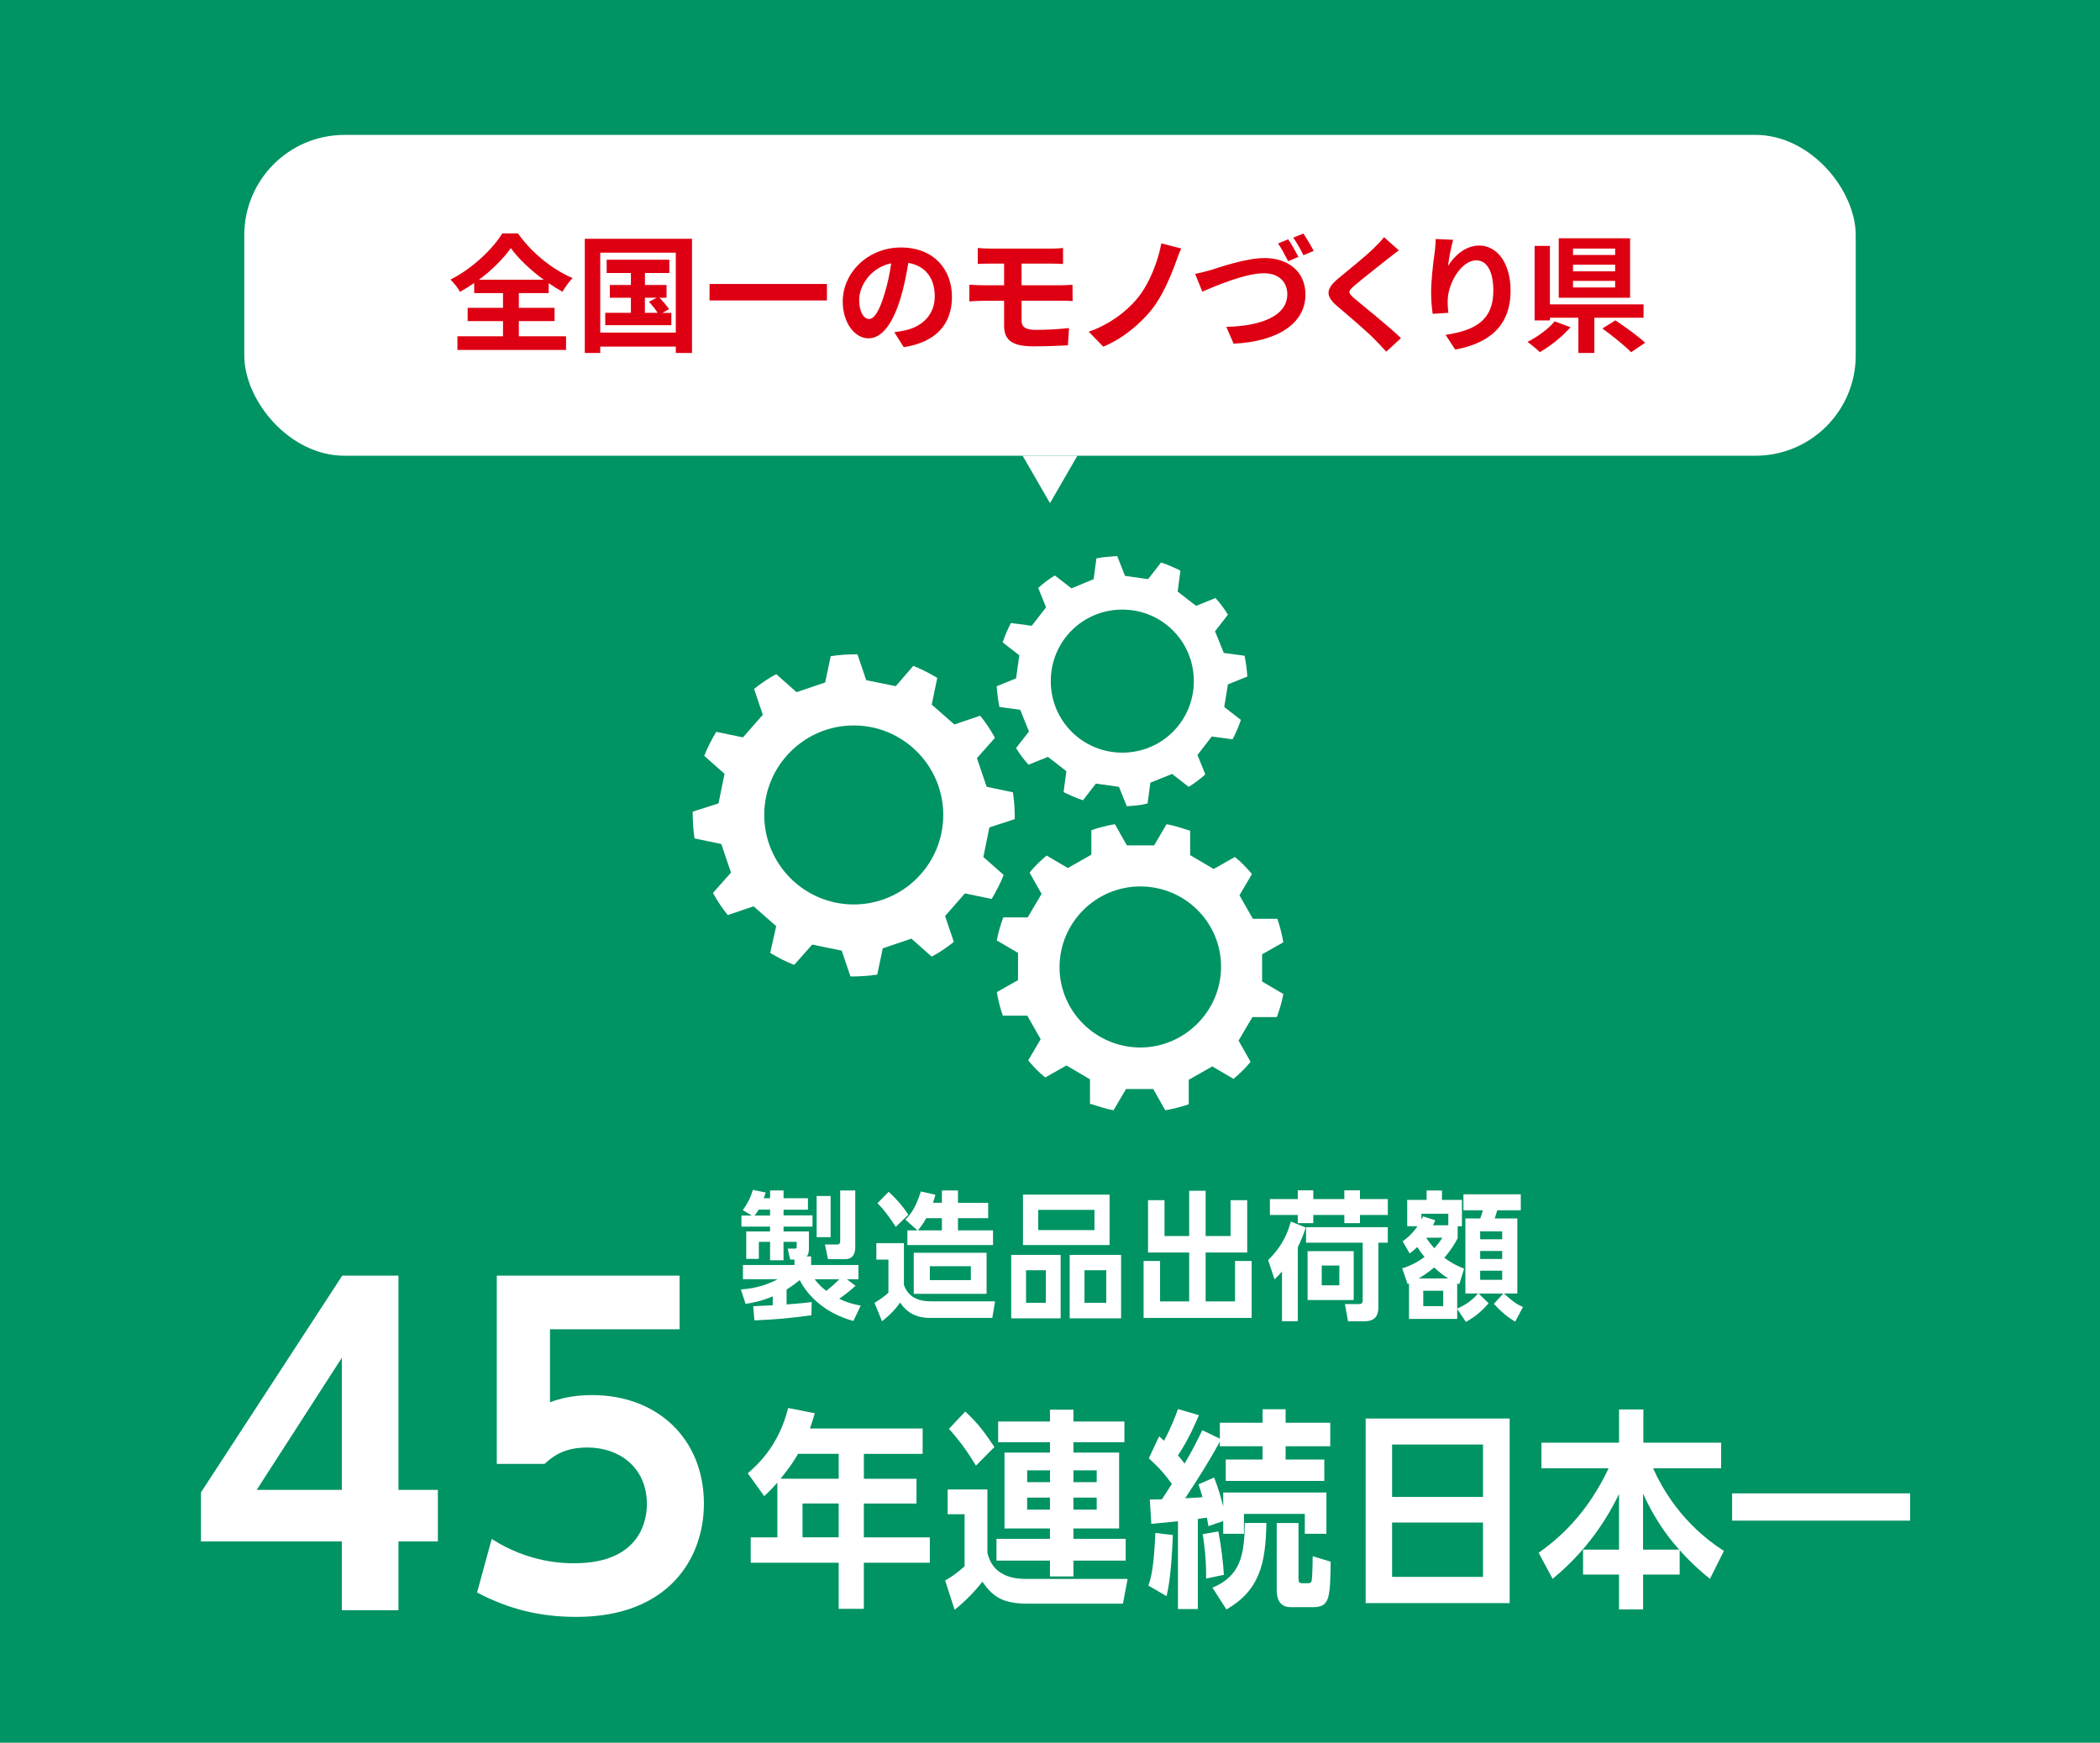 <?xml version="1.0" encoding="UTF-8"?><svg id="_レイヤー_2" xmlns="http://www.w3.org/2000/svg" viewBox="0 0 576 478"><defs><style>.cls-1{fill:#de0012;}.cls-1,.cls-2,.cls-3{stroke-width:0px;}.cls-2{fill:#009363;}.cls-3{fill:#fff;}</style></defs><g id="_レイヤー_1-2"><rect class="cls-2" width="576" height="478"/><path class="cls-3" d="M234.06,362.32c-8.47-2.28-13.03-7.75-14.7-11.21-1.94,1.6-3.46,2.47-3.61,2.58v4.1c4.33-.34,5.02-.42,6.88-.65l-.08,3.61c-6.16.87-10.11,1.18-15.62,1.41l-.34-3.88c.42,0,4.64-.23,5.36-.27v-2.43c-3.27,1.37-5.7,1.79-7.45,2.05l-1.29-3.95c4.6-.34,7.33-1.41,10.11-2.81h-9.54v-3.91h14.13v-1.48h-1.18l-.68-3h1.98c.42,0,.49-.11.49-.53v-1.33h-3.61v5.05h-3.69v-5.05h-3.08v4.67h-3.46v-7.52h6.54v-1.33h-7.86v-3.04h2.85l-2.47-1.48c1.29-1.79,2.13-3.42,2.77-5.55l3.5.72c-.04.19-.49,1.44-.53,1.56h1.75v-2.13h3.69v2.13h6.69v3.15h-6.69v1.56h7.94v3.08h-7.94v1.33h6.95v4.79c0,1.29-.38,1.79-.61,2.05h1.22v2.36h12.99v3.91h-3.19l2.39,1.79c-1.79,1.67-4.1,3.31-4.48,3.57,2.66,1.29,4.83,1.67,5.89,1.86l-2.01,4.22ZM211.22,333.4v-1.63h-3.12c-.46.8-.61.99-1.14,1.63h4.26ZM223.46,350.88c1.25,1.71,2.43,2.58,3.19,3.19,1.6-1.29,2.24-1.86,3.57-3.19h-6.76ZM227.83,339.33h-3.84v-11.28h3.84v11.28ZM234.59,341.95c0,.99-.08,3.42-2.81,3.42h-4.67l-.84-4.03h3.27c.87,0,.91-.46.91-1.1v-13.72h4.14v15.43Z"/><path class="cls-3" d="M239.88,357.34c.95-.57,2.51-1.56,3.8-2.77v-9.08h-3.31v-4.52h7.56v11.44c.57,1.63,2.05,4.52,7.26,4.52h17.74l-.76,4.56h-16.87c-1.48,0-5.7,0-8.4-4.22-1.1,1.56-2.39,3.08-4.98,5.13l-2.05-5.05ZM245.69,336.52c-.57-.91-2.74-4.26-5.02-6.5l3.08-3.12c2.39,2.2,3.72,3.8,5.4,6.27l-3.46,3.34ZM258.35,329.91v-3.38h4.41v3.38h8.28v4.22h-8.28v3.34h9.61v4.03h-23.48v-4.03h2.74l-3.31-2.96c1.22-1.18,2.74-2.89,4.26-7.71l3.99.91c-.34,1.25-.46,1.6-.68,2.2h2.47ZM250.63,354.87v-11.25h19.98v11.25h-19.98ZM258.35,337.47v-3.34h-4.29c-.95,1.75-2.17,3.19-2.28,3.34h6.57ZM266.29,347.31h-11.25v3.8h11.25v-3.8Z"/><path class="cls-3" d="M277.36,344.2h13.56v17.4h-13.56v-17.4ZM304.34,341.5h-23.75v-13.83h23.75v13.83ZM286.86,348.41h-5.43v8.93h5.43v-8.93ZM284.77,331.85v5.55h15.43v-5.55h-15.43ZM293.4,344.2h14.1v17.4h-14.1v-17.4ZM303.43,348.41h-5.97v8.93h5.97v-8.93Z"/><path class="cls-3" d="M338.75,356.96v-11.09h4.56v15.62h-29.64v-15.62h4.52v11.09h7.98v-13.41h-11.28v-14.36h4.52v9.84h6.76v-12.42h4.52v12.42h6.84v-9.84h4.56v14.36h-11.4v13.41h8.05Z"/><path class="cls-3" d="M355.96,362.39h-4.33v-13.64c-.91,1.06-1.29,1.44-2.05,2.17l-1.75-5.32c4.45-4.29,5.66-8.51,6.23-10.56l4.1,1.67c-.8,2.39-1.37,3.65-2.2,5.4v20.29ZM355.96,326.49h4.26v2.39h8.51v-2.39h4.29v2.39h7.64v4.37h-7.64v2.24h-4.29v-2.24h-8.51v2.24h-4.26v-2.24h-7.64v-4.37h7.64v-2.39ZM378.07,358.56c0,1.22-.19,3.84-3.69,3.84h-4.64l-.84-4.71h3.84c.72,0,1.03-.23,1.03-1.25v-15.58h-15.54v-4.26h22.42v4.26h-2.58v17.71ZM358.65,356.58v-13.41h12.65v13.41h-12.65ZM367.36,347.12h-4.83v5.43h4.83v-5.43Z"/><path class="cls-3" d="M400.26,352.25c-.34-.15-.46-.19-.57-.27v6.95c3.15-1.37,4.64-2.96,5.74-4.14h-3.5v-20.59h4.07c.38-1.03.42-1.18.72-2.24h-5.32v-4.37h15.73v4.37h-6.46c-.34,1.1-.38,1.25-.68,2.24h6.19v20.59h-3.69c2.36,2.09,3.34,2.89,5.24,3.69l-2.13,4.03c-2.17-1.29-3.95-2.77-5.85-4.9l2.58-2.81h-6.76l2.74,2.66c-2.01,2.32-3.72,3.69-6.23,5.13l-2.39-3.57v2.74h-13.22v-9.73c-.19.08-.23.11-.38.19l-1.48-4.33c1.1-.34,3.38-1.1,6.12-3.12-.95-1.14-1.06-1.33-1.98-2.74-.8.72-1.22,1.14-2.09,1.79l-1.94-3.34c.76-.57,2.47-1.75,4.07-4.14h-2.81v-7.22h5.32v-2.58h4.22v2.58h5.47v7.22h-1.18v3.31c-.46.84-1.48,2.85-3.65,5.32.87.68,2.58,1.9,5.43,3l-1.33,4.29ZM397.22,350.65c-1.52-.95-2.43-1.71-3.84-3-1.79,1.48-2.77,2.09-4.26,3h8.09ZM397.25,332.91h-7.37v1.6c.19-.34.3-.61.46-.87l3.34,1.06c-.3.72-.49,1.1-.65,1.37h4.22v-3.15ZM395.85,354.04h-5.47v4.22h5.47v-4.22ZM391.18,339.48c.68,1.06,1.44,2.01,2.24,2.89.76-.87,1.48-1.71,2.2-2.89h-4.45ZM412.03,337.74h-6.04v2.17h6.04v-2.17ZM412.03,343.13h-6.04v2.2h6.04v-2.2ZM405.99,348.53v2.51h6.04v-2.51h-6.04Z"/><path class="cls-3" d="M93.76,441.66v-18.86h-38.64v-13.46l38.76-59.46h15.41v58.77h10.81v14.15h-10.81v18.86h-15.53ZM93.76,408.65v-36.23l-23.35,36.23h23.35Z"/><path class="cls-3" d="M134.87,422.11c10.35,6.67,20.13,6.67,22.66,6.67,18.63,0,19.9-12.54,19.9-16.22,0-9.89-7.36-15.53-16.33-15.53-6.67,0-9.66,2.65-11.73,4.49h-13.11v-51.64h50.14v14.72h-35.54v20.01c2.53-.92,6.21-1.96,11.5-1.96,18.06,0,30.71,12.08,30.71,29.79,0,14.95-9.66,31.05-34.96,31.05-10.01,0-18.4-2.07-27.26-6.67l4.02-14.72Z"/><path class="cls-3" d="M236.94,405.61h14.44v6.79h-14.44v9.28h18.1v6.96h-18.1v12.64h-6.9v-12.64h-24.13v-6.96h7.31v-15.02c-1.68,1.91-2.44,2.61-3.6,3.71l-4.52-6.26c2.96-2.55,8.58-7.83,11.08-17.92l7.31,1.45c-.7,2.26-.93,3.02-1.33,4.18h30.91v6.96h-16.12v6.84ZM218.9,398.76c-1.1,1.86-2.03,3.42-4.81,6.84h15.95v-6.84h-11.14ZM220.12,412.39v9.28h9.92v-9.28h-9.92Z"/><path class="cls-3" d="M259.23,433.5c1.33-.75,2.96-1.74,5.34-3.89v-14.27h-4.64v-6.79h10.9v17.4c.58,2.26,2.2,7.13,10.56,7.13h27.9l-1.28,6.79h-25.93c-7.31,0-9.8-2.03-12.64-6.03-.58.81-3.48,4.41-7.6,7.71l-2.61-8.06ZM267.7,402.01c-2.32-3.77-4-6.26-7.42-10.09l4.47-4.76c3.6,3.31,5.57,6.09,8,9.74l-5.05,5.1ZM294.43,422.08h14.33v5.97h-14.33v4.35h-6.44v-4.35h-14.67v-5.97h14.67v-2.84h-12.47v-20.82h12.47v-2.84h-14.21v-5.68h14.21v-3.25h6.44v3.25h13.98v5.68h-13.98v2.84h12.53v20.82h-12.53v2.84ZM288,403.29h-6.26v3.25h6.26v-3.25ZM281.73,410.77v3.31h6.26v-3.31h-6.26ZM300.81,406.54v-3.25h-6.38v3.25h6.38ZM294.43,414.08h6.38v-3.31h-6.38v3.31Z"/><path class="cls-3" d="M314.99,434.9c.7-1.97,1.51-4.99,1.91-14.44l4.81.58c-.23,5.05-.58,12.01-1.74,16.76l-4.99-2.9ZM334.59,394.59v-4.35h11.72v-3.71h6.32v3.71h12.24v6.44h-12.24v3.65h10.61v5.86h-27.03v-5.86h10.09v-3.65h-11.72v-1.22c-2.96,5.39-6.09,10.32-9.51,15.49,3.13-.17,3.48-.17,4.76-.29-.58-1.91-.75-2.61-1.1-3.54l4.29-1.86c1.28,3.31,1.8,5.28,2.49,7.95v-3.83h28.3v11.31h-5.92v-5.45h-16.7v5.45h-5.68v-3.48l-4.06,1.39c-.17-1.04-.23-1.39-.41-2.32-.93.12-1.04.12-2.49.35v24.71h-5.45v-24.07c-4.29.41-4.76.46-7.31.7l-.41-6.67c2.15-.06,2.38-.06,3.31-.06.58-.87,1.8-2.73,2.73-4.23-1.97-2.67-3.25-4.23-6.32-7.02l2.84-6.03c1.04.93,1.16,1.04,1.33,1.22,1.97-3.65,3.13-6.73,3.83-8.7l5.74,1.68c-.7,1.68-2.73,6.55-5.74,11.02.93,1.1,1.33,1.57,1.8,2.26,1.74-2.84,3.42-6.15,4.87-9.16l4.81,2.32ZM330.82,432.98c.06-5.1-.46-9.22-.93-12.18l4.29-.75c.93,4.93,1.28,8.41,1.51,11.89l-4.87,1.04ZM332.56,435.48c7.77-3.25,8.76-9.05,8.87-17.75h5.92c-.17,11.08-1.86,18.5-10.96,23.72l-3.83-5.97ZM356.17,432.98c0,1.1.23,1.28,1.1,1.28h1.22c.75,0,1.22,0,1.33-1.04.17-1.22.23-5.74.23-6.38l4.93,1.51c-.12,10.32-.35,12.47-4.93,12.47h-6.03c-3.83,0-3.83-3.6-3.83-4.93v-18.15h5.97v15.25Z"/><path class="cls-3" d="M374.58,389.08h39.5v50.63h-39.5v-50.63ZM406.77,396.21h-24.94v14.38h24.94v-14.38ZM406.77,417.61h-24.94v14.91h24.94v-14.91Z"/><path class="cls-3" d="M469,433.04c-4.87-3.89-8.18-7.71-8.29-7.89v6.73h-10.03v9.57h-6.61v-9.57h-9.86v-6.84h9.86v-15.25c-1.8,3.65-6.84,13.92-18.21,23.26l-3.83-7.13c5.34-3.83,13.11-10.32,19.2-23.2h-18.44v-7.02h21.29v-9.11h6.67v9.11h21.34v7.02h-18.68c6.09,13.51,15.37,20.01,19.43,22.68l-3.83,7.66ZM450.67,425.04h9.92c-1.91-2.15-6.09-6.9-9.92-15.37v15.37Z"/><path class="cls-3" d="M523.93,409.61v7.48h-48.83v-7.48h48.83Z"/><path class="cls-3" d="M346.18,261.75l5.82-3.29c-.38-2.15-.89-4.3-1.65-6.45h-6.71l-3.67-6.45,3.42-5.82c-1.39-1.65-2.91-3.29-4.68-4.68l-5.82,3.29-6.45-3.8v-6.71c-.13,0-.25-.13-.51-.13-1.9-.63-3.92-1.27-5.95-1.65l-3.42,5.82h-7.47l-3.29-5.82c-2.15.38-4.3.89-6.45,1.65v6.71l-6.45,3.67-5.82-3.42c-1.65,1.39-3.29,2.91-4.68,4.68l3.29,5.82-3.8,6.45h-6.71c-.76,2.15-1.39,4.18-1.77,6.33l5.82,3.42v7.47l-5.82,3.29c.38,2.15.89,4.3,1.65,6.45h6.71l3.67,6.45-3.42,5.82c1.39,1.65,2.91,3.29,4.68,4.68l5.82-3.29,6.45,3.8v6.71c.13,0,.25.13.51.13,1.9.63,3.92,1.27,5.95,1.65l3.42-5.82h7.47l3.29,5.82c2.15-.38,4.3-.89,6.45-1.65v-6.71l6.45-3.67,5.82,3.42c1.65-1.39,3.29-2.91,4.68-4.68l-3.29-5.82,3.8-6.45h6.71c.76-2.15,1.39-4.18,1.77-6.33l-5.82-3.42v-7.47ZM312.77,287.31c-12.15,0-22.15-9.87-22.15-22.02s9.87-22.15,22.15-22.15,22.15,9.87,22.15,22.02-10,22.15-22.15,22.15Z"/><path class="cls-3" d="M278.34,224.66c0-2.4-.13-4.94-.51-7.34l-7.21-1.52-2.66-7.85,4.94-5.57c-1.14-2.15-2.53-4.18-4.05-6.07l-7.09,2.4-6.2-5.44,1.52-7.34c-2.15-1.27-4.3-2.4-6.58-3.29l-4.81,5.57-8.1-1.65-2.4-7.09c-2.4,0-4.94.13-7.34.51l-1.52,7.21-7.85,2.66-5.57-4.94c-2.15,1.14-4.18,2.53-6.08,4.05l2.4,7.09-5.44,6.2-7.34-1.52c-1.27,2.15-2.4,4.3-3.29,6.58l5.57,4.94-1.65,8.1-7.09,2.28c0,2.4.13,4.94.51,7.34l7.34,1.52,2.66,7.85-4.94,5.57c1.14,2.15,2.53,4.18,4.05,6.08l7.09-2.4,6.2,5.44-1.65,7.34c2.15,1.27,4.3,2.4,6.58,3.29l4.94-5.57,8.1,1.65,2.4,7.09c2.4,0,4.94-.13,7.34-.51l1.52-7.21,7.85-2.66,5.57,4.94c2.15-1.14,4.18-2.53,6.07-4.05l-2.4-7.09,5.44-6.2,7.34,1.52c1.27-2.15,2.4-4.3,3.29-6.58l-5.57-4.94,1.65-8.1,6.96-2.28h0ZM234.17,248.08c-13.54,0-24.55-11.01-24.55-24.55s11.01-24.55,24.55-24.55,24.55,11.01,24.55,24.55-11.01,24.55-24.55,24.55Z"/><path class="cls-3" d="M336.81,187.71l5.32-2.15c-.13-1.9-.38-3.8-.76-5.7l-5.7-.76-2.4-5.95,3.54-4.56c-1.01-1.65-2.15-3.16-3.42-4.56l-5.32,2.15-5.06-3.92.76-5.7-.38-.25c-1.65-.76-3.29-1.52-4.94-2.02l-3.54,4.56-6.33-.89-2.15-5.44c-1.9.13-3.8.25-5.7.63l-.76,5.7-6.08,2.53-4.56-3.54c-1.65,1.01-3.16,2.15-4.56,3.42l2.15,5.32-3.92,5.06-5.7-.76c-.89,1.65-1.65,3.42-2.28,5.32l4.56,3.54-.89,6.33-5.32,2.15c.13,1.9.38,3.8.76,5.7l5.7.76,2.4,5.95-3.54,4.56c1.01,1.65,2.15,3.16,3.42,4.56l5.32-2.15,5.06,3.92-.76,5.7.38.25c1.65.76,3.29,1.52,4.94,2.02l3.54-4.56,6.33.89,2.15,5.32c1.9-.13,3.8-.25,5.7-.76l.76-5.7,5.95-2.4,4.56,3.54c1.65-1.01,3.16-2.15,4.56-3.42l-2.15-5.32,3.92-5.06,5.7.76c.89-1.65,1.65-3.42,2.28-5.32l-4.56-3.54s1.01-6.2,1.01-6.2ZM307.83,206.44c-10.88,0-19.62-8.73-19.62-19.62s8.73-19.62,19.62-19.62,19.62,8.73,19.62,19.62-8.73,19.62-19.62,19.62Z"/><rect class="cls-3" x="67" y="37" width="442" height="88" rx="27.5" ry="27.5"/><path class="cls-1" d="M142.31,92.24h12.95v3.75h-29.79v-3.75h12.5v-4.17h-9.7v-3.64h9.7v-4.03h-7.91v-2.77c-1.26.88-2.56,1.68-3.89,2.42-.52-.98-1.68-2.48-2.62-3.36,5.99-3.01,11.62-8.4,14.21-12.67h4.31c3.75,5.32,9.45,9.91,14.98,12.25-1.09,1.12-2,2.45-2.77,3.75-1.26-.7-2.52-1.47-3.78-2.35v2.73h-8.19v4.03h9.8v3.64h-9.8v4.17ZM149.14,76.73c-3.64-2.66-7-5.85-9.03-8.68-2,2.83-5.11,5.99-8.75,8.68h17.78Z"/><path class="cls-1" d="M189.81,65.49v31.33h-4.45v-1.75h-20.72v1.75h-4.24v-31.33h29.4ZM185.36,91.22v-21.91h-20.72v21.91h20.72ZM184.14,85.8v3.4h-18.13v-3.4h7.04v-4.13h-5.78v-3.5h5.78v-3.29h-6.65v-3.64h17.19v3.64h-6.69v3.29h5.92v3.5h-1.93c.95.98,2.07,2.28,2.63,3.12l-1.82,1.02h2.45ZM176.89,85.8h3.5c-.6-.94-1.58-2.14-2.38-3.05l2.14-1.08h-3.26v4.13Z"/><path class="cls-1" d="M226.82,77.89v4.52h-32.2v-4.52h32.2Z"/><path class="cls-1" d="M245.29,91.12c1.33-.18,2.31-.35,3.22-.56,4.45-1.05,7.88-4.24,7.88-9.28s-2.59-8.37-7.25-9.17c-.49,2.94-1.08,6.16-2.06,9.42-2.07,7-5.08,11.27-8.86,11.27s-7.07-4.24-7.07-10.08c0-7.98,6.97-14.84,15.96-14.84s14,5.99,14,13.55-4.48,12.46-13.23,13.79l-2.59-4.1ZM242.6,80.62c.81-2.56,1.44-5.53,1.85-8.4-5.74,1.19-8.79,6.23-8.79,10.05,0,3.5,1.4,5.22,2.7,5.22,1.44,0,2.83-2.17,4.24-6.86Z"/><path class="cls-1" d="M280.2,87.86c0,1.93,1.19,2.62,3.99,2.62,3.15,0,6.23-.21,9.03-.49l-.31,4.73c-2.28.14-6.23.28-9.52.28-6.41,0-7.98-2.21-7.98-5.74v-6.76h-5.71c-.98,0-2.77.1-3.82.17v-4.59c.98.07,2.73.17,3.82.17h5.71v-5.95h-3.82c-1.26,0-2.38.03-3.4.1v-4.38c1.02.07,2.14.17,3.4.17h16.84c1.19,0,2.35-.07,3.15-.17v4.38c-.91-.04-1.89-.1-3.15-.1h-8.23v5.95h10.57c.73,0,2.49-.07,3.4-.14l.04,4.48c-.98-.1-2.56-.1-3.33-.1h-10.68v5.36Z"/><path class="cls-1" d="M322.46,72.08c-1.47,4.03-3.75,9.31-6.58,12.85-2.98,3.71-7.88,7.98-13.27,10.15l-3.99-4.1c5.46-1.89,10.19-5.32,13.3-9.1,3.36-4.06,5.67-10.12,6.62-15.12l5.46,1.4c-.63,1.26-1.12,2.8-1.54,3.92Z"/><path class="cls-1" d="M332.1,74.07c2.66-.84,9.7-3.29,14.77-3.29,6.27,0,11.2,3.57,11.2,10.01,0,7.84-7.46,12.88-19.71,13.48l-2-4.62c9.38-.21,16.73-2.91,16.73-8.96,0-3.26-2.24-5.74-6.41-5.74-5.11,0-13.27,3.47-16.91,5.04l-1.96-4.87c1.26-.21,3.01-.7,4.27-1.05ZM356.12,70.47l-2.8,1.19c-.74-1.44-1.82-3.54-2.77-4.87l2.77-1.16c.91,1.3,2.14,3.5,2.8,4.83ZM360.32,68.82l-2.8,1.19c-.7-1.44-1.85-3.5-2.8-4.83l2.77-1.12c.91,1.3,2.21,3.54,2.83,4.76Z"/><path class="cls-1" d="M383.68,68.65c-1.08.81-2.24,1.72-3.05,2.35-2.24,1.82-6.83,5.36-9.14,7.35-1.85,1.58-1.82,1.96.07,3.57,2.59,2.21,9.28,7.49,12.71,10.82l-4.03,3.71c-.98-1.08-2.07-2.17-3.05-3.22-1.89-2-7.18-6.51-10.36-9.21-3.43-2.91-3.15-4.83.31-7.7,2.7-2.21,7.46-6.06,9.8-8.37.98-.95,2.1-2.1,2.66-2.91l4.06,3.6Z"/><path class="cls-1" d="M398.57,65.77c-.49,1.72-1.19,5.25-1.4,7.18,1.65-2.66,4.66-5.6,8.58-5.6,4.83,0,8.58,4.73,8.58,12.36,0,9.8-6.02,14.49-15.19,16.17l-2.63-4.03c7.7-1.19,13.09-3.71,13.09-12.11,0-5.36-1.79-8.33-4.66-8.33-4.1,0-7.67,6.16-7.84,10.71-.04.95-.04,2.07.17,3.68l-4.31.28c-.18-1.33-.42-3.47-.42-5.78,0-3.22.46-7.53.98-11.1.17-1.26.24-2.66.28-3.64l4.76.21Z"/><path class="cls-1" d="M430.76,89.75c-2.24,2.56-5.53,5.22-8.4,6.83-.91-.88-2.45-2.14-3.4-2.8,2.8-1.4,5.92-3.71,7.46-5.64l4.34,1.61ZM437.31,87.16v9.66h-4.38v-9.66h-7.81v.73h-4.2v-20.44h4.2v16.03h25.69v3.68h-13.51ZM447.11,81.67h-19.57v-16.31h19.57v16.31ZM443.01,68.19h-11.55v1.75h11.55v-1.75ZM443.01,72.6h-11.55v1.82h11.55v-1.82ZM443.01,77.05h-11.55v1.79h11.55v-1.79ZM443.08,87.86c2.59,1.75,6.3,4.38,8.16,6.16l-3.85,2.59c-1.65-1.72-5.22-4.59-7.88-6.51l3.57-2.24Z"/><polygon class="cls-3" points="288 138 295.51 125 280.49 125 288 138"/></g></svg>